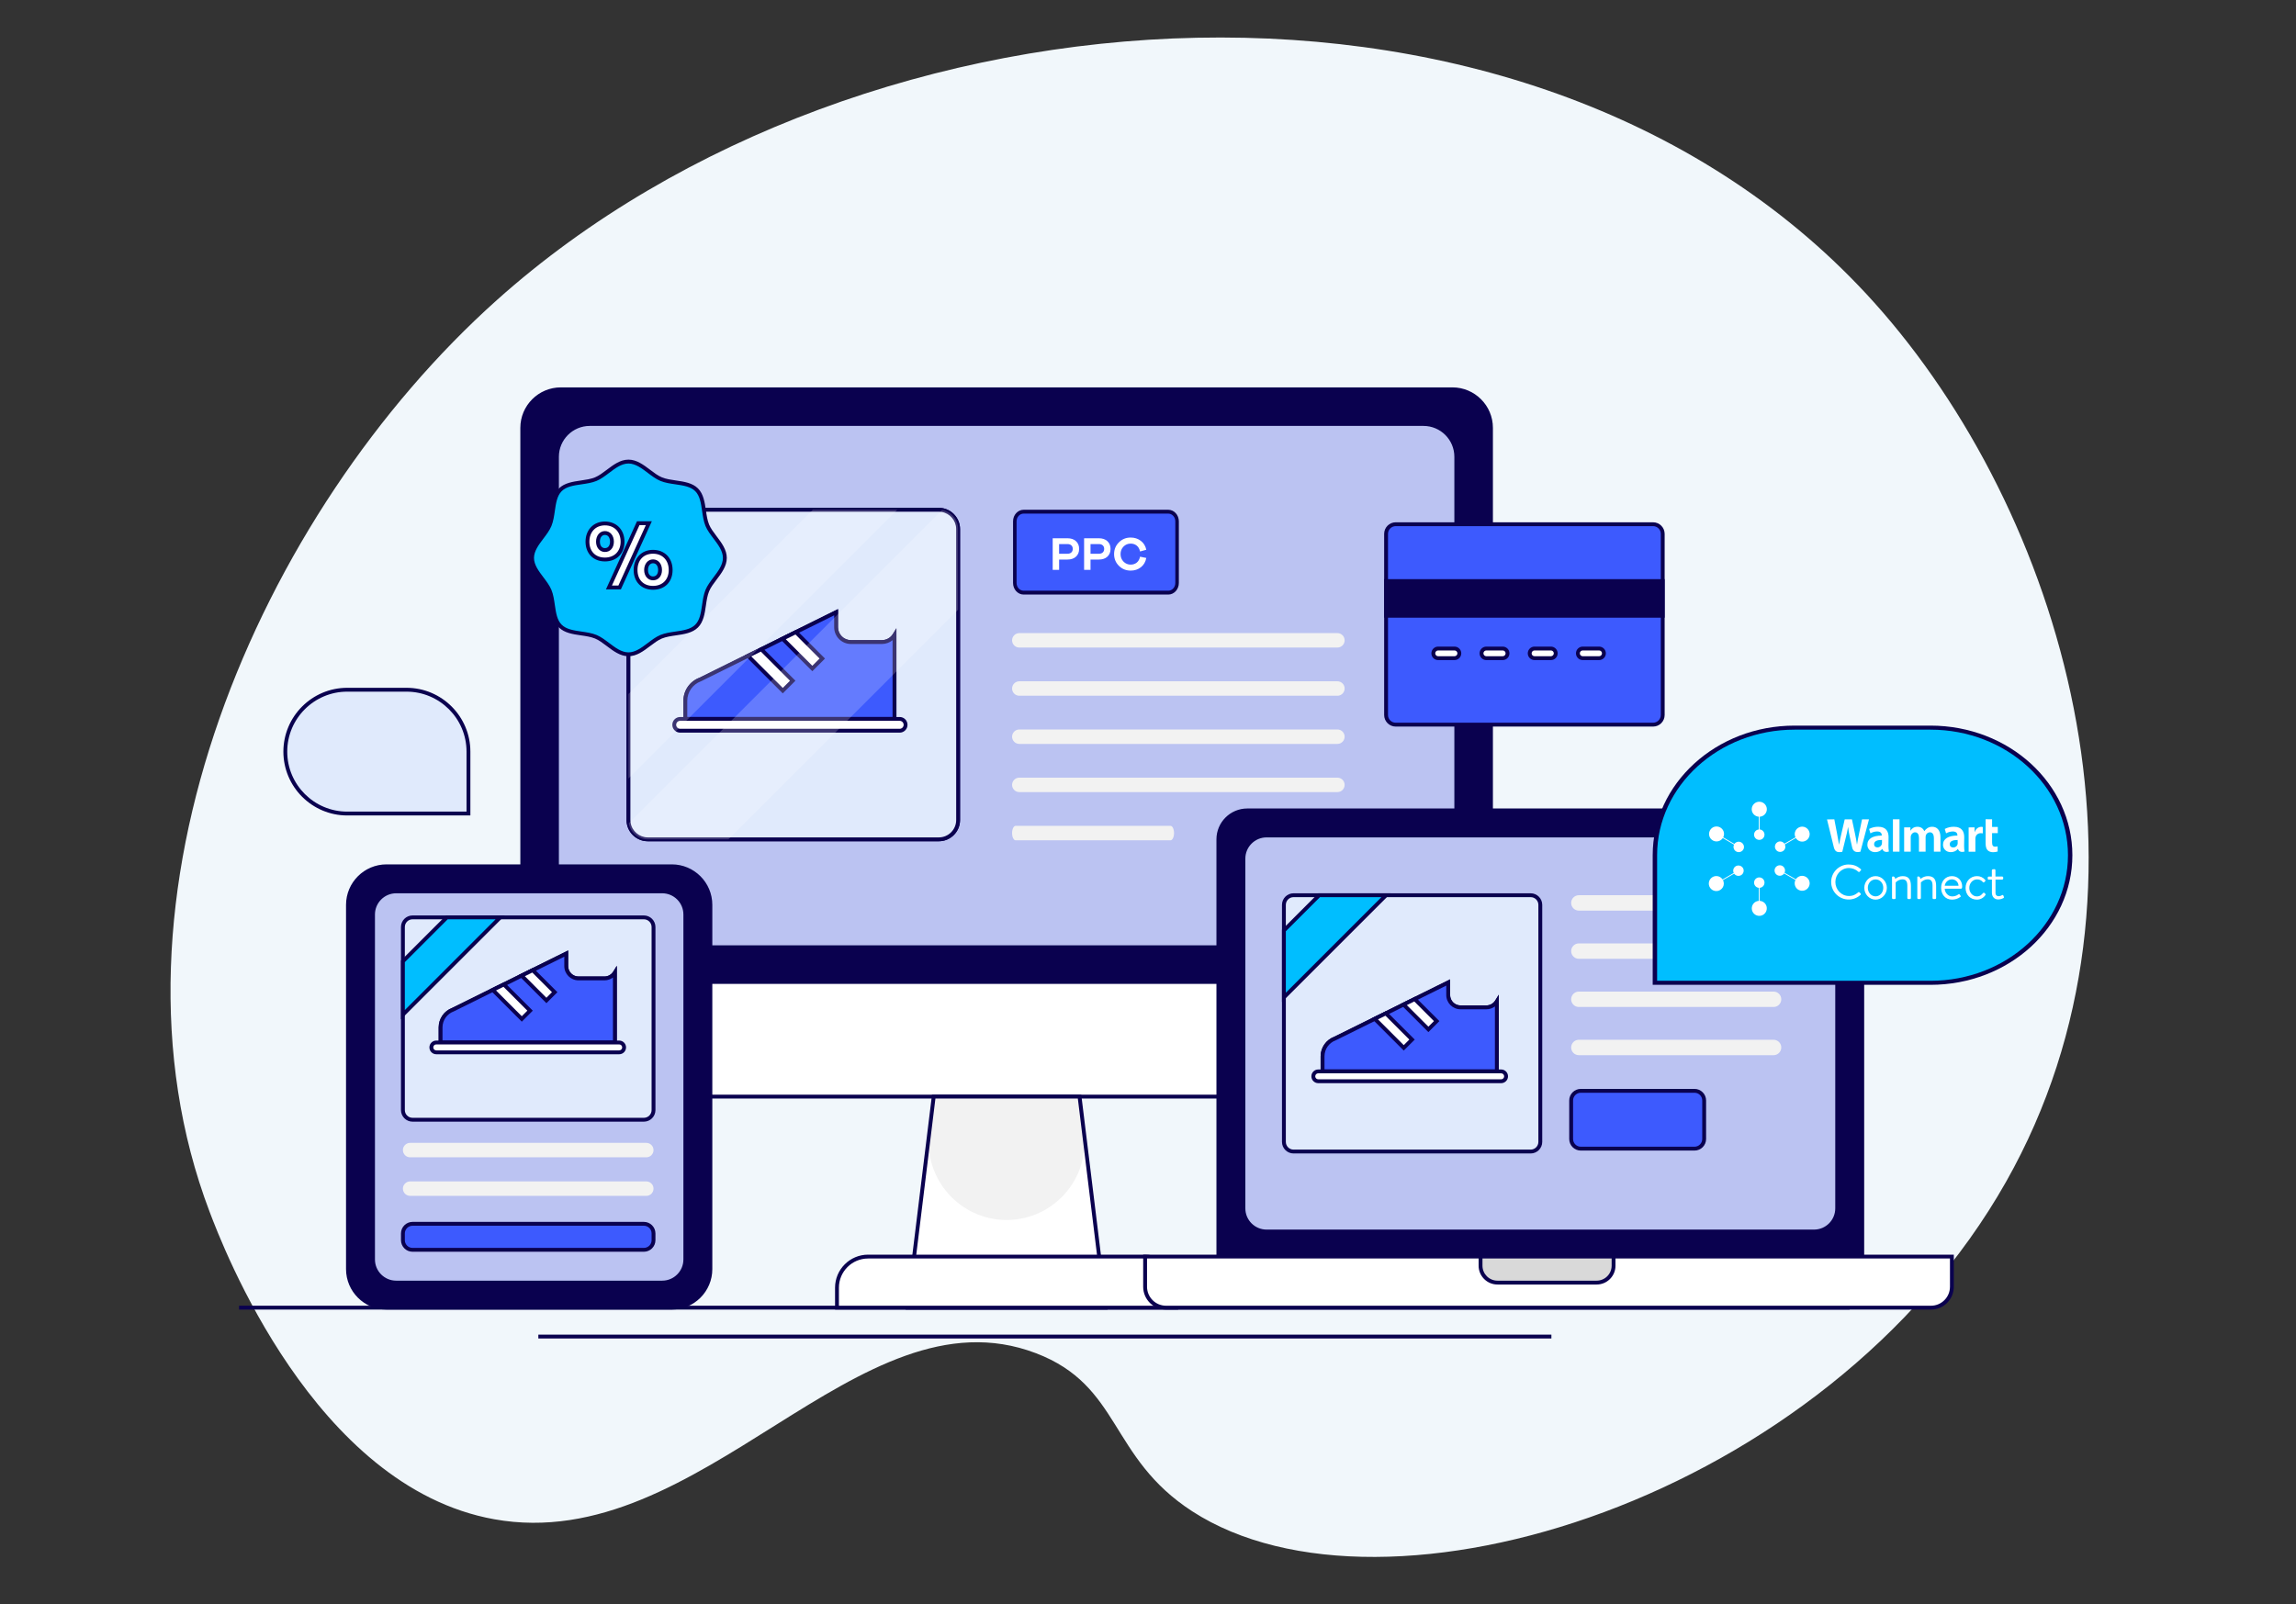 <?xml version="1.0" encoding="UTF-8"?><svg xmlns="http://www.w3.org/2000/svg" width="2382" height="1665" viewBox="0 0 2382 1665"><rect x="0" y="0" width="2382" height="1665" fill="#333333" stroke="none"/><g id="a"><path d="M1944.61,314.21c193.66,215.85,312.13,601.7,136.6,912.17-186.14,329.23-644.9,471.12-844.33,341.95-86.57-56.07-73.46-130.31-162.26-164.1-184.76-70.31-346.4,211.12-561.97,172.35-186.8-33.6-281.84-283.87-295.19-319.03-123.3-324.69,51.27-725.25,297.94-946.09,380.08-340.27,1079.77-386.74,1429.21,2.75Z" fill="#f1f7fb" stroke-width="0"/></g><g id="b"><rect x="248" y="1355" width="1671" height="4" fill="#0a014f" stroke-width="0"/><rect x="558.5" y="1385" width="1051" height="4" fill="#0a014f" stroke-width="0"/><polygon points="1146.83 1357 941.83 1357 968.68 1138 1119.98 1138 1146.83 1357" fill="#fff" stroke-width="0"/><path d="M1546.83,444c0-22-18-40-40-40h-925c-22,0-40,18-40,40v575h1005V444Z" fill="#0a014f" stroke-width="0"/><path d="M1548.83,1021h-1009V444c0-23.16,18.84-42,42-42h925c23.16,0,42,18.84,42,42v577ZM543.83,1017h1001V444c0-20.95-17.05-38-38-38h-925c-20.95,0-38,17.05-38,38v573Z" fill="#0a014f" stroke-width="0"/><path d="M541.83,1019v79c0,22,18,40,40,40h925c22,0,40-18,40-40v-79h-1005Z" fill="#fff" stroke-width="0"/><path d="M1506.83,1140h-925c-23.16,0-42-18.84-42-42v-81h1009v81c0,23.16-18.84,42-42,42ZM543.83,1021v77c0,20.95,17.05,38,38,38h925c20.95,0,38-17.05,38-38v-77h-1001Z" fill="#0a014f" stroke-width="0"/><path d="M1124.56,1175.34l-4.58-37.34h-151.3l-4.58,37.34c-5.91,48.18,31.69,90.66,80.23,90.66h0c48.54,0,86.13-42.48,80.23-90.66Z" fill="#f2f2f2" stroke-width="0"/><rect x="581.83" y="444" width="925" height="535" rx="30" ry="30" fill="#bbc3f2" stroke-width="0"/><path d="M1476.83,981h-865c-17.64,0-32-14.36-32-32v-475c0-17.65,14.36-32,32-32h865c17.64,0,32,14.35,32,32v475c0,17.64-14.36,32-32,32ZM611.83,446c-15.44,0-28,12.56-28,28v475c0,15.44,12.56,28,28,28h865c15.44,0,28-12.56,28-28v-475c0-15.44-12.56-28-28-28h-865Z" fill="#bbc3f2" stroke-width="0"/><path d="M1149.09,1359h-209.52l27.34-223h154.84l.22,1.76,27.13,221.24ZM944.09,1355h200.48l-26.36-215h-147.76l-26.36,215Z" fill="#0a014f" stroke-width="0"/><path d="M1220.33,1357h-352v-20.71c0-17.83,14.46-32.29,32.29-32.29h287.42c17.83,0,32.29,14.46,32.29,32.29v20.71Z" fill="#fff" stroke-width="0"/><path d="M1222.33,1359h-356v-22.71c0-18.91,15.38-34.29,34.29-34.29h287.42c18.91,0,34.29,15.38,34.29,34.29v22.71ZM870.33,1355h348v-18.71c0-16.7-13.59-30.29-30.29-30.29h-287.42c-16.7,0-30.29,13.59-30.29,30.29v18.71Z" fill="#0a014f" stroke-width="0"/><path d="M1932,1304h-668v-433c0-16.57,13.43-30,30-30h608c16.57,0,30,13.43,30,30v433Z" fill="#0a014f" stroke-width="0"/><path d="M1934,1306h-672v-435c0-17.64,14.36-32,32-32h608c17.64,0,32,14.36,32,32v435ZM1266,1302h664v-431c0-15.44-12.56-28-28-28h-608c-15.44,0-28,12.56-28,28v431Z" fill="#0a014f" stroke-width="0"/><rect x="1294" y="871" width="608" height="403" rx="20" ry="20" fill="#bbc3f2" stroke-width="0"/><path d="M1882,1276h-568c-12.13,0-22-9.87-22-22v-363c0-12.13,9.87-22,22-22h568c12.13,0,22,9.87,22,22v363c0,12.13-9.87,22-22,22ZM1314,873c-9.92,0-18,8.08-18,18v363c0,9.92,8.08,18,18,18h568c9.92,0,18-8.08,18-18v-363c0-9.92-8.08-18-18-18h-568Z" fill="#bbc3f2" stroke-width="0"/><path d="M2003.32,1357h-793.64c-11.97,0-21.68-9.71-21.68-21.68v-31.32h837v31.32c0,11.97-9.71,21.68-21.68,21.68Z" fill="#fff" stroke-width="0"/><path d="M2003.32,1359h-793.64c-13.06,0-23.68-10.62-23.68-23.68v-33.32h841v33.32c0,13.06-10.62,23.68-23.68,23.68ZM1190,1306v29.32c0,10.85,8.83,19.68,19.68,19.68h793.64c10.85,0,19.68-8.83,19.68-19.68v-29.32h-833Z" fill="#0a014f" stroke-width="0"/><rect x="652" y="529" width="342" height="342" rx="20" ry="20" fill="#e0eafc" stroke-width="0"/><path d="M974,873h-302c-12.13,0-22-9.87-22-22v-302c0-12.13,9.87-22,22-22h302c12.13,0,22,9.87,22,22v302c0,12.13-9.87,22-22,22ZM672,531c-9.93,0-18,8.07-18,18v302c0,9.92,8.07,18,18,18h302c9.93,0,18-8.08,18-18v-302c0-9.93-8.07-18-18-18h-302Z" fill="#0a014f" stroke-width="0"/><path d="M994,549v302c0,11-9,20-20,20h-302c-9.88,0-18.15-7.26-19.72-16.71-.19-1.07-.28-2.17-.28-3.29v-302c0-11,9-20,20-20h302c1.12,0,2.22.09,3.29.28,9.45,1.57,16.71,9.84,16.71,19.72Z" fill="#e0eafc" stroke-width="0"/><path d="M974,873h-302c-10.63,0-19.95-7.9-21.69-18.38-.2-1.14-.31-2.37-.31-3.62v-302c0-12.13,9.87-22,22-22h302c1.25,0,2.48.1,3.64.31,10.46,1.74,18.36,11.06,18.36,21.69v302c0,12.13-9.87,22-22,22ZM672,531c-9.93,0-18,8.07-18,18v302c0,1.02.08,2.01.25,2.94,1.43,8.59,9.06,15.06,17.75,15.06h302c9.93,0,18-8.08,18-18v-302c0-8.69-6.46-16.32-15.04-17.75-.95-.17-1.94-.25-2.96-.25h-302Z" fill="#0a014f" stroke-width="0"/><path d="M1214.35,872h-160.7c-2.02,0-3.65-3.36-3.65-7.5h0c0-4.14,1.64-7.5,3.65-7.5h160.7c2.02,0,3.65,3.36,3.65,7.5h0c0,4.14-1.64,7.5-3.65,7.5Z" fill="#f2f2f2" stroke-width="0"/><path d="M1387.5,822h-330c-4.14,0-7.5-3.36-7.5-7.5h0c0-4.14,3.36-7.5,7.5-7.5h330c4.14,0,7.5,3.36,7.5,7.5h0c0,4.14-3.36,7.5-7.5,7.5Z" fill="#f2f2f2" stroke-width="0"/><path d="M1387.5,772h-330c-4.14,0-7.5-3.36-7.5-7.5h0c0-4.14,3.36-7.5,7.5-7.5h330c4.14,0,7.5,3.36,7.5,7.5h0c0,4.14-3.36,7.5-7.5,7.5Z" fill="#f2f2f2" stroke-width="0"/><path d="M1387.5,722h-330c-4.14,0-7.5-3.36-7.5-7.5h0c0-4.14,3.36-7.5,7.5-7.5h330c4.14,0,7.5,3.36,7.5,7.5h0c0,4.14-3.36,7.5-7.5,7.5Z" fill="#f2f2f2" stroke-width="0"/><path d="M1387.5,672h-330c-4.14,0-7.5-3.36-7.5-7.5h0c0-4.14,3.36-7.5,7.5-7.5h330c4.14,0,7.5,3.36,7.5,7.5h0c0,4.14-3.36,7.5-7.5,7.5Z" fill="#f2f2f2" stroke-width="0"/><rect x="1052.83" y="531" width="168.34" height="84" rx="9.57" ry="9.57" fill="#3d5afe" stroke-width="0"/><path d="M1212.02,617h-150.04c-6.05,0-10.98-5.38-10.98-12v-64c0-6.62,4.93-12,10.98-12h150.04c6.05,0,10.98,5.38,10.98,12v64c0,6.62-4.92,12-10.98,12ZM1061.98,533c-4.04,0-7.32,3.59-7.32,8v64c0,4.41,3.28,8,7.32,8h150.04c4.04,0,7.32-3.59,7.32-8v-64c0-4.41-3.28-8-7.32-8h-150.04Z" fill="#0a014f" stroke-width="0"/><rect x="1332" y="929" width="266" height="266" rx="10" ry="10" fill="#e0eafc" stroke-width="0"/><path d="M1588,1197h-246c-6.62,0-12-5.38-12-12v-246c0-6.62,5.38-12,12-12h246c6.62,0,12,5.38,12,12v246c0,6.62-5.38,12-12,12ZM1342,931c-4.41,0-8,3.59-8,8v246c0,4.41,3.59,8,8,8h246c4.41,0,8-3.59,8-8v-246c0-4.41-3.59-8-8-8h-246Z" fill="#0a014f" stroke-width="0"/><path d="M1840,1095h-202c-4.4,0-8-3.6-8-8h0c0-4.4,3.6-8,8-8h202c4.4,0,8,3.6,8,8h0c0,4.4-3.6,8-8,8Z" fill="#f2f2f2" stroke-width="0"/><path d="M1840,1045h-202c-4.4,0-8-3.6-8-8h0c0-4.4,3.6-8,8-8h202c4.4,0,8,3.6,8,8h0c0,4.4-3.6,8-8,8Z" fill="#f2f2f2" stroke-width="0"/><path d="M1840,995h-202c-4.4,0-8-3.6-8-8h0c0-4.4,3.6-8,8-8h202c4.4,0,8,3.6,8,8h0c0,4.4-3.6,8-8,8Z" fill="#f2f2f2" stroke-width="0"/><path d="M1840,945h-202c-4.4,0-8-3.6-8-8h0c0-4.4,3.6-8,8-8h202c4.4,0,8,3.6,8,8h0c0,4.4-3.6,8-8,8Z" fill="#f2f2f2" stroke-width="0"/><rect x="1630" y="1132" width="138" height="60" rx="10" ry="10" fill="#3d5afe" stroke-width="0"/><path d="M1758,1194h-118c-6.62,0-12-5.38-12-12v-40c0-6.62,5.38-12,12-12h118c6.62,0,12,5.38,12,12v40c0,6.62-5.38,12-12,12ZM1640,1134c-4.41,0-8,3.59-8,8v40c0,4.41,3.59,8,8,8h118c4.41,0,8-3.59,8-8v-40c0-4.41-3.59-8-8-8h-118Z" fill="#0a014f" stroke-width="0"/><rect x="361" y="899" width="376" height="458" rx="40" ry="40" fill="#0a014f" stroke-width="0"/><path d="M697,1359h-296c-23.16,0-42-18.84-42-42v-378c0-23.16,18.84-42,42-42h296c23.16,0,42,18.84,42,42v378c0,23.16-18.84,42-42,42ZM401,901c-20.95,0-38,17.05-38,38v378c0,20.95,17.05,38,38,38h296c20.95,0,38-17.05,38-38v-378c0-20.95-17.05-38-38-38h-296Z" fill="#0a014f" stroke-width="0"/><rect x="391" y="929" width="316" height="398" rx="20" ry="20" fill="#bbc3f2" stroke-width="0"/><path d="M687,1329h-276c-12.13,0-22-9.87-22-22v-358c0-12.13,9.87-22,22-22h276c12.13,0,22,9.87,22,22v358c0,12.13-9.87,22-22,22ZM411,931c-9.93,0-18,8.08-18,18v358c0,9.92,8.07,18,18,18h276c9.93,0,18-8.08,18-18v-358c0-9.92-8.07-18-18-18h-276Z" fill="#bbc3f2" stroke-width="0"/><rect x="418" y="952" width="260" height="210" rx="10" ry="10" fill="#e0eafc" stroke-width="0"/><path d="M668,1164h-240c-6.62,0-12-5.38-12-12v-190c0-6.62,5.38-12,12-12h240c6.62,0,12,5.38,12,12v190c0,6.62-5.38,12-12,12ZM428,954c-4.41,0-8,3.59-8,8v190c0,4.41,3.59,8,8,8h240c4.41,0,8-3.59,8-8v-190c0-4.41-3.59-8-8-8h-240Z" fill="#0a014f" stroke-width="0"/><path d="M670.5,1201h-245c-4.14,0-7.5-3.36-7.5-7.5h0c0-4.14,3.36-7.5,7.5-7.5h245c4.14,0,7.5,3.36,7.5,7.5h0c0,4.14-3.36,7.5-7.5,7.5Z" fill="#f2f2f2" stroke-width="0"/><path d="M670.5,1241h-245c-4.14,0-7.5-3.36-7.5-7.5h0c0-4.14,3.36-7.5,7.5-7.5h245c4.14,0,7.5,3.36,7.5,7.5h0c0,4.14-3.36,7.5-7.5,7.5Z" fill="#f2f2f2" stroke-width="0"/><rect x="418" y="1270" width="260" height="27" rx="10" ry="10" fill="#3d5afe" stroke-width="0"/><path d="M668,1299h-240c-6.62,0-12-5.38-12-12v-7c0-6.62,5.38-12,12-12h240c6.62,0,12,5.38,12,12v7c0,6.62-5.38,12-12,12ZM428,1272c-4.41,0-8,3.59-8,8v7c0,4.41,3.59,8,8,8h240c4.41,0,8-3.59,8-8v-7c0-4.41-3.59-8-8-8h-240Z" fill="#0a014f" stroke-width="0"/><path d="M928,659v87.03h-217v-18.8c0-9.88,6.19-18.72,15.48-22.1l49.5-24.52,13.79-6.82,22.11-10.95,13.78-6.83,41.77-20.69v15.63c0,8.47,6.86,15.34,15.34,15.34h32.2c5.51,0,10.34-2.92,13.04-7.28Z" fill="#fff" stroke-width="0"/><path d="M930,748.03h-221v-20.8c0-10.65,6.7-20.25,16.69-23.94l143.73-71.2v18.86c0,7.35,5.98,13.34,13.34,13.34h32.2c4.64,0,8.88-2.37,11.33-6.34l3.7-5.98v96.06ZM713,744.03h213v-79.71c-3.06,2.54-6.92,3.97-11.04,3.97h-32.2c-9.56,0-17.34-7.78-17.34-17.34v-12.41l-138.26,68.47c-8.47,3.08-14.17,11.21-14.17,20.22v16.8Z" fill="#0a014f" stroke-width="0"/><path d="M914.96,666.28h-32.2c-8.47,0-15.34-6.87-15.34-15.34v-15.63l-140.94,69.81c-9.29,3.38-15.48,12.21-15.48,22.1v18.8h217v-87.03c-2.7,4.37-7.52,7.29-13.04,7.29Z" fill="#3d5afe" stroke-width="0"/><path d="M930,748.03h-221v-20.8c0-10.65,6.7-20.26,16.69-23.94l143.73-71.2v18.85c0,7.35,5.98,13.34,13.34,13.34h32.2c4.64,0,8.88-2.37,11.33-6.34l3.7-5.98v96.06ZM713,744.03h213v-79.71c-3.06,2.54-6.92,3.97-11.04,3.97h-32.2c-9.56,0-17.34-7.78-17.34-17.34v-12.41l-138.15,68.43-.1.04c-8.47,3.08-14.16,11.2-14.16,20.22v16.8Z" fill="#0a014f" stroke-width="0"/><path d="M933.37,758.3h-227.73c-3.39,0-6.13-2.75-6.13-6.13h0c0-3.39,2.75-6.13,6.13-6.13h227.73c3.39,0,6.13,2.75,6.13,6.13h0c0,3.39-2.75,6.13-6.13,6.13Z" fill="#fff" stroke-width="0"/><path d="M933.37,760.3h-227.73c-4.49,0-8.13-3.65-8.13-8.13s3.65-8.13,8.13-8.13h227.73c4.49,0,8.13,3.65,8.13,8.13s-3.65,8.13-8.13,8.13ZM705.63,748.03c-2.28,0-4.13,1.85-4.13,4.13s1.85,4.13,4.13,4.13h227.73c2.28,0,4.13-1.85,4.13-4.13s-1.85-4.13-4.13-4.13h-227.73Z" fill="#0a014f" stroke-width="0"/><polygon points="853.07 683.41 842.76 693.72 811.88 662.83 825.66 656 853.07 683.41" fill="#fff" stroke-width="0"/><path d="M842.76,696.55l-34.27-34.27,17.56-8.71,29.84,29.84-13.13,13.13ZM815.26,663.39l27.5,27.5,7.48-7.48-24.98-24.98-10,4.96Z" fill="#0a014f" stroke-width="0"/><polygon points="822.4 706.42 812.09 716.72 775.98 680.61 789.76 673.78 822.4 706.42" fill="#fff" stroke-width="0"/><path d="M812.09,719.55l-39.5-39.5,17.57-8.7,35.06,35.06-13.13,13.13ZM779.36,681.16l32.73,32.73,7.48-7.48-30.2-30.2-10,4.95Z" fill="#0a014f" stroke-width="0"/><path d="M637.92,1009.3v72.52h-180.83v-15.67c0-8.24,5.16-15.6,12.9-18.42l41.25-20.43,11.49-5.69,18.43-9.12,11.48-5.69,34.81-17.24v13.03c0,7.06,5.72,12.78,12.78,12.78h26.84c4.59,0,8.61-2.43,10.86-6.07Z" fill="#fff" stroke-width="0"/><path d="M639.92,1083.82h-184.83v-17.67c0-9.01,5.67-17.13,14.11-20.25l120.24-59.56v16.25c0,5.94,4.84,10.78,10.78,10.78h26.84c3.75,0,7.18-1.92,9.16-5.12l3.7-5.98v81.56ZM459.08,1079.82h176.83v-65.4c-2.51,1.89-5.6,2.95-8.86,2.95h-26.84c-8.15,0-14.78-6.63-14.78-14.78v-9.81l-114.77,56.84c-6.93,2.52-11.58,9.17-11.58,16.54v13.67Z" fill="#0a014f" stroke-width="0"/><path d="M627.05,1015.37h-26.84c-7.06,0-12.78-5.72-12.78-12.78v-13.03l-117.45,58.18c-7.75,2.81-12.9,10.18-12.9,18.42v15.67h180.83v-72.53c-2.25,3.64-6.27,6.07-10.86,6.07Z" fill="#3d5afe" stroke-width="0"/><path d="M639.92,1083.82h-184.83v-17.67c0-9.01,5.67-17.14,14.11-20.26l120.24-59.56v16.25c0,5.94,4.84,10.78,10.78,10.78h26.84c3.75,0,7.18-1.92,9.16-5.12l3.7-5.98v81.56ZM459.08,1079.82h176.83v-65.41c-2.51,1.9-5.6,2.95-8.86,2.95h-26.84c-8.15,0-14.78-6.63-14.78-14.78v-9.8l-114.66,56.8-.1.04c-6.93,2.52-11.58,9.16-11.58,16.54v13.67Z" fill="#0a014f" stroke-width="0"/><path d="M642.39,1092.05h-189.78c-2.82,0-5.11-2.29-5.11-5.11h0c0-2.82,2.29-5.11,5.11-5.11h189.78c2.82,0,5.11,2.29,5.11,5.11h0c0,2.82-2.29,5.11-5.11,5.11Z" fill="#fff" stroke-width="0"/><path d="M642.39,1094.05h-189.78c-3.92,0-7.11-3.19-7.11-7.11s3.19-7.11,7.11-7.11h189.78c3.92,0,7.11,3.19,7.11,7.11s-3.19,7.11-7.11,7.11ZM452.61,1083.82c-1.72,0-3.11,1.4-3.11,3.11s1.4,3.11,3.11,3.11h189.78c1.72,0,3.11-1.4,3.11-3.11s-1.4-3.11-3.11-3.11h-189.78Z" fill="#0a014f" stroke-width="0"/><polygon points="575.47 1029.65 566.89 1038.23 541.15 1012.5 552.63 1006.8 575.47 1029.65" fill="#fff" stroke-width="0"/><path d="M566.89,1041.06l-29.12-29.12,15.26-7.57,25.27,25.27-11.42,11.42ZM544.53,1013.05l22.35,22.36,5.76-5.76-20.41-20.41-7.7,3.82Z" fill="#0a014f" stroke-width="0"/><polygon points="549.92 1048.81 541.33 1057.4 511.23 1027.31 522.72 1021.62 549.92 1048.81" fill="#fff" stroke-width="0"/><path d="M541.33,1060.23l-33.48-33.48,15.27-7.56,29.62,29.62-11.42,11.42ZM514.62,1027.86l26.71,26.71,5.76-5.76-24.77-24.77-7.7,3.81Z" fill="#0a014f" stroke-width="0"/><path d="M1552.92,1039.3v72.52h-180.83v-15.67c0-8.24,5.16-15.6,12.9-18.42l41.25-20.43,11.49-5.69,18.43-9.12,11.48-5.69,34.81-17.24v13.03c0,7.06,5.72,12.78,12.78,12.78h26.84c4.59,0,8.61-2.43,10.86-6.07Z" fill="#fff" stroke-width="0"/><path d="M1554.91,1113.82h-184.83v-17.67c0-9.01,5.66-17.13,14.11-20.25l120.24-59.56v16.25c0,5.94,4.84,10.78,10.78,10.78h26.84c3.75,0,7.18-1.92,9.16-5.12l3.7-5.98v81.56ZM1374.09,1109.82h176.83v-65.4c-2.51,1.89-5.6,2.95-8.86,2.95h-26.84c-8.15,0-14.78-6.63-14.78-14.78v-9.81l-114.77,56.84c-6.93,2.52-11.58,9.16-11.58,16.54v13.67Z" fill="#0a014f" stroke-width="0"/><path d="M1542.05,1045.37h-26.84c-7.06,0-12.78-5.72-12.78-12.78v-13.03l-117.45,58.18c-7.75,2.81-12.9,10.18-12.9,18.42v15.67h180.83v-72.53c-2.25,3.64-6.27,6.07-10.86,6.07Z" fill="#3d5afe" stroke-width="0"/><path d="M1554.91,1113.82h-184.83v-17.67c0-9.01,5.67-17.14,14.11-20.26l120.24-59.56v16.25c0,5.94,4.84,10.78,10.78,10.78h26.84c3.75,0,7.18-1.92,9.16-5.12l3.7-5.98v81.56ZM1374.09,1109.82h176.83v-65.4c-2.51,1.89-5.6,2.95-8.86,2.95h-26.84c-8.15,0-14.78-6.63-14.78-14.78v-9.8l-114.66,56.8-.1.04c-6.93,2.52-11.58,9.16-11.58,16.54v13.67Z" fill="#0a014f" stroke-width="0"/><path d="M1557.39,1122.05h-189.78c-2.82,0-5.11-2.29-5.11-5.11h0c0-2.82,2.29-5.11,5.11-5.11h189.78c2.82,0,5.11,2.29,5.11,5.11h0c0,2.82-2.29,5.11-5.11,5.11Z" fill="#fff" stroke-width="0"/><path d="M1557.39,1124.05h-189.78c-3.92,0-7.11-3.19-7.11-7.11s3.19-7.11,7.11-7.11h189.78c3.92,0,7.11,3.19,7.11,7.11s-3.19,7.11-7.11,7.11ZM1367.61,1113.82c-1.72,0-3.11,1.4-3.11,3.11s1.4,3.11,3.11,3.11h189.78c1.72,0,3.11-1.4,3.11-3.11s-1.4-3.11-3.11-3.11h-189.78Z" fill="#0a014f" stroke-width="0"/><polygon points="1490.47 1059.65 1481.89 1068.23 1456.15 1042.5 1467.63 1036.8 1490.47 1059.65" fill="#fff" stroke-width="0"/><path d="M1481.89,1071.06l-29.12-29.12,15.26-7.57,25.27,25.27-11.42,11.42ZM1459.53,1043.05l22.36,22.36,5.76-5.76-20.41-20.41-7.7,3.82Z" fill="#0a014f" stroke-width="0"/><polygon points="1464.92 1078.81 1456.33 1087.4 1426.23 1057.31 1437.72 1051.62 1464.92 1078.81" fill="#fff" stroke-width="0"/><path d="M1456.33,1090.23l-33.48-33.48,15.27-7.56,29.62,29.62-11.42,11.42ZM1429.62,1057.86l26.71,26.71,5.76-5.76-24.77-24.77-7.71,3.81Z" fill="#0a014f" stroke-width="0"/><g opacity=".2"><polygon points="930.9 529 652 807.9 652 720.22 843.22 529 930.9 529" fill="#fff" stroke-width="0"/></g><g opacity=".2"><path d="M994,549v83.77l-238.23,238.23h-83.77c-9.88,0-18.15-7.26-19.72-16.71l325.01-325.01c9.45,1.57,16.71,9.84,16.71,19.72Z" fill="#fff" stroke-width="0"/></g><path d="M552,579c0-12.78,13.6-22.76,18.21-33.88,4.78-11.52,2.4-28.15,11.08-36.83,8.68-8.68,25.31-6.3,36.83-11.08,11.11-4.61,21.1-18.21,33.88-18.21s22.76,13.6,33.88,18.21c11.52,4.78,28.15,2.4,36.83,11.08,8.68,8.68,6.3,25.31,11.08,36.83,4.61,11.11,18.21,21.1,18.21,33.88s-13.6,22.76-18.21,33.88c-4.78,11.52-2.4,28.15-11.08,36.83-8.68,8.68-25.31,6.3-36.83,11.08-11.11,4.61-21.1,18.21-33.88,18.21s-22.76-13.6-33.88-18.21c-11.52-4.78-28.15-2.4-36.83-11.08-8.68-8.68-6.3-25.31-11.08-36.83-4.61-11.11-18.21-21.1-18.21-33.88Z" fill="#00beff" stroke-width="0"/><path d="M652,681c-8.53,0-15.64-5.38-22.52-10.58-4.15-3.14-8.08-6.11-12.12-7.78-4.29-1.78-9.57-2.55-14.67-3.29-8.39-1.22-17.07-2.48-22.82-8.23-5.74-5.74-7-14.42-8.23-22.82-.74-5.1-1.51-10.37-3.29-14.67-1.68-4.04-4.64-7.97-7.78-12.12-5.2-6.88-10.58-13.99-10.58-22.52s5.38-15.64,10.58-22.52c3.14-4.15,6.11-8.08,7.78-12.12,1.78-4.29,2.55-9.57,3.29-14.67,1.22-8.39,2.48-17.07,8.23-22.82,5.74-5.74,14.42-7,22.82-8.23,5.1-.74,10.37-1.51,14.67-3.29,4.04-1.68,7.97-4.64,12.12-7.78,6.88-5.2,13.99-10.58,22.52-10.58s15.64,5.38,22.52,10.58c4.15,3.14,8.08,6.11,12.12,7.78,4.29,1.78,9.57,2.55,14.67,3.29,8.39,1.22,17.07,2.48,22.82,8.23,5.74,5.74,7,14.42,8.23,22.82.74,5.1,1.51,10.37,3.29,14.67,1.68,4.04,4.64,7.97,7.78,12.12,5.2,6.88,10.58,13.99,10.58,22.52s-5.38,15.64-10.58,22.52c-3.14,4.15-6.11,8.08-7.78,12.12-1.78,4.29-2.55,9.57-3.29,14.67-1.22,8.39-2.48,17.07-8.23,22.82-5.74,5.74-14.42,7-22.82,8.23-5.1.74-10.37,1.51-14.67,3.29-4.04,1.68-7.97,4.64-12.12,7.78-6.88,5.2-13.99,10.58-22.52,10.58ZM652,481c-7.19,0-13.75,4.97-20.11,9.77-4.17,3.15-8.49,6.42-13,8.29-4.75,1.97-10.28,2.77-15.62,3.55-8.1,1.18-15.76,2.29-20.56,7.1-4.8,4.8-5.92,12.46-7.1,20.56-.78,5.34-1.58,10.87-3.55,15.62-1.87,4.52-5.13,8.83-8.29,13-4.8,6.35-9.77,12.92-9.77,20.11s4.97,13.75,9.77,20.11c3.15,4.17,6.42,8.49,8.29,13,1.97,4.75,2.77,10.28,3.55,15.62,1.18,8.11,2.29,15.76,7.1,20.56,4.8,4.8,12.46,5.92,20.56,7.1,5.34.78,10.87,1.58,15.62,3.55,4.52,1.87,8.83,5.13,13,8.29,6.35,4.8,12.92,9.77,20.11,9.77s13.75-4.97,20.11-9.77c4.17-3.15,8.49-6.42,13-8.29,4.75-1.97,10.28-2.77,15.62-3.55,8.11-1.18,15.76-2.29,20.56-7.1,4.8-4.8,5.92-12.46,7.1-20.56.78-5.34,1.58-10.87,3.55-15.62,1.87-4.52,5.13-8.83,8.29-13,4.8-6.35,9.77-12.92,9.77-20.11s-4.97-13.75-9.77-20.11c-3.15-4.17-6.42-8.49-8.29-13-1.97-4.75-2.77-10.28-3.55-15.62-1.18-8.11-2.29-15.76-7.1-20.56-4.8-4.8-12.46-5.92-20.56-7.1-5.34-.78-10.87-1.58-15.62-3.55-4.52-1.87-8.83-5.13-13-8.29-6.35-4.8-12.92-9.77-20.11-9.77Z" fill="#0a014f" stroke-width="0"/><path d="M609.47,562.11c0-11.3,7.3-18.9,18.1-18.9s18.3,7.6,18.3,18.9-7.3,18.5-18.3,18.5-18.1-7.4-18.1-18.5ZM634.87,562.11c0-5.4-2.9-9-7.3-9s-7.2,3.6-7.2,9,3,8.7,7.2,8.7,7.3-3.5,7.3-8.7ZM662.18,542.91h11l-30.3,66.7h-11.1l30.4-66.7ZM659.38,591.51c0-11.3,7.2-18.9,18.1-18.9s18.3,7.6,18.3,18.9-7.3,18.5-18.3,18.5-18.1-7.4-18.1-18.5ZM684.78,591.51c0-5.4-2.9-9-7.3-9s-7.2,3.6-7.2,9,3,8.7,7.2,8.7,7.3-3.5,7.3-8.7Z" fill="#fff" stroke-width="0"/><path d="M677.48,612.01c-12.02,0-20.1-8.24-20.1-20.5s8.08-20.9,20.1-20.9,20.3,8.4,20.3,20.9-8.16,20.5-20.3,20.5ZM677.48,574.61c-9.78,0-16.1,6.63-16.1,16.9s6.32,16.5,16.1,16.5,16.3-6.48,16.3-16.5-6.4-16.9-16.3-16.9ZM644.16,611.61h-15.5l32.22-70.7h15.39l-32.12,70.7ZM634.88,607.61h6.7l28.48-62.7h-6.61l-28.58,62.7ZM677.48,602.21c-5.33,0-9.2-4.5-9.2-10.7s3.78-11,9.2-11,9.3,4.52,9.3,11-3.82,10.7-9.3,10.7ZM677.48,584.51c-3.11,0-5.2,2.81-5.2,7s2.09,6.7,5.2,6.7c3.91,0,5.3-3.46,5.3-6.7s-1.39-7-5.3-7ZM627.57,582.61c-12.02,0-20.1-8.24-20.1-20.5s8.27-20.9,20.1-20.9,20.3,8.4,20.3,20.9-8.16,20.5-20.3,20.5ZM627.57,545.21c-9.63,0-16.1,6.79-16.1,16.9s6.32,16.5,16.1,16.5,16.3-6.48,16.3-16.5-6.4-16.9-16.3-16.9ZM627.57,572.81c-5.33,0-9.2-4.5-9.2-10.7s3.78-11,9.2-11,9.3,4.52,9.3,11-3.82,10.7-9.3,10.7ZM627.57,555.11c-3.11,0-5.2,2.81-5.2,7s2.09,6.7,5.2,6.7c3.91,0,5.3-3.46,5.3-6.7s-1.39-7-5.3-7Z" fill="#0a014f" stroke-width="0"/><path d="M1656.47,1331h-102.94c-9.68,0-17.53-7.85-17.53-17.53v-9.47h138v9.47c0,9.68-7.85,17.53-17.53,17.53Z" fill="#d9d9d9" stroke-width="0"/><path d="M1656.47,1333h-102.94c-10.77,0-19.53-8.76-19.53-19.53v-11.47h142v11.47c0,10.77-8.76,19.53-19.53,19.53ZM1538,1306v7.47c0,8.56,6.97,15.53,15.53,15.53h102.94c8.56,0,15.53-6.97,15.53-15.53v-7.47h-134Z" fill="#0a014f" stroke-width="0"/><polygon points="1332 1035 1438 929 1368.57 929 1332 965.57 1332 1035" fill="#00beff" stroke-width="0"/><path d="M1330,1039.83v-75.08l37.75-37.75h75.08l-112.83,112.83ZM1334,966.4v63.77l99.17-99.17h-63.77l-35.4,35.4Z" fill="#0a014f" stroke-width="0"/><polygon points="418 1053 519 952 463.61 952 418 997.61 418 1053" fill="#00beff" stroke-width="0"/><path d="M416,1057.83v-61.05l46.78-46.78h61.05l-107.83,107.83ZM420,998.44v49.73l94.17-94.17h-49.73l-44.44,44.44Z" fill="#0a014f" stroke-width="0"/><path d="M360.24,844.24h125.76v-64.24c0-35.48-28.76-64.24-64.24-64.24h-61.51c-35.48,0-64.24,28.76-64.24,64.24h0c0,35.48,28.76,64.24,64.24,64.24Z" fill="#e0eafc" stroke-width="0"/><path d="M488,846.24h-127.76c-36.53,0-66.24-29.72-66.24-66.24s29.72-66.24,66.24-66.24h61.51c36.53,0,66.24,29.72,66.24,66.24v66.24ZM360.24,717.76c-34.32,0-62.24,27.92-62.24,62.24s27.92,62.24,62.24,62.24h123.76v-62.24c0-34.32-27.92-62.24-62.24-62.24h-61.51Z" fill="#0a014f" stroke-width="0"/><rect x="1438" y="544" width="287" height="208" rx="10" ry="10" fill="#3d5afe" stroke-width="0"/><path d="M1715,754h-267c-6.62,0-12-5.38-12-12v-188c0-6.62,5.38-12,12-12h267c6.62,0,12,5.38,12,12v188c0,6.62-5.38,12-12,12ZM1448,546c-4.41,0-8,3.59-8,8v188c0,4.41,3.59,8,8,8h267c4.41,0,8-3.59,8-8v-188c0-4.41-3.59-8-8-8h-267Z" fill="#0a014f" stroke-width="0"/><rect x="1438" y="603" width="287" height="36" fill="#0a014f" stroke-width="0"/><path d="M1727,641h-291v-40h291v40ZM1440,637h283v-32h-283v32Z" fill="#0a014f" stroke-width="0"/><path d="M1509,683h-17c-2.76,0-5-2.24-5-5h0c0-2.76,2.24-5,5-5h17c2.76,0,5,2.24,5,5h0c0,2.76-2.24,5-5,5Z" fill="#fff" stroke-width="0"/><path d="M1509,685h-17c-3.86,0-7-3.14-7-7s3.14-7,7-7h17c3.86,0,7,3.14,7,7s-3.14,7-7,7ZM1492,675c-1.65,0-3,1.35-3,3s1.35,3,3,3h17c1.65,0,3-1.35,3-3s-1.35-3-3-3h-17Z" fill="#0a014f" stroke-width="0"/><path d="M1559,683h-17c-2.76,0-5-2.24-5-5h0c0-2.76,2.24-5,5-5h17c2.76,0,5,2.24,5,5h0c0,2.76-2.24,5-5,5Z" fill="#fff" stroke-width="0"/><path d="M1559,685h-17c-3.86,0-7-3.14-7-7s3.14-7,7-7h17c3.86,0,7,3.14,7,7s-3.14,7-7,7ZM1542,675c-1.65,0-3,1.35-3,3s1.35,3,3,3h17c1.65,0,3-1.35,3-3s-1.35-3-3-3h-17Z" fill="#0a014f" stroke-width="0"/><path d="M1609,683h-17c-2.76,0-5-2.24-5-5h0c0-2.76,2.24-5,5-5h17c2.76,0,5,2.24,5,5h0c0,2.76-2.24,5-5,5Z" fill="#fff" stroke-width="0"/><path d="M1609,685h-17c-3.86,0-7-3.14-7-7s3.14-7,7-7h17c3.86,0,7,3.14,7,7s-3.14,7-7,7ZM1592,675c-1.65,0-3,1.35-3,3s1.35,3,3,3h17c1.65,0,3-1.35,3-3s-1.35-3-3-3h-17Z" fill="#0a014f" stroke-width="0"/><path d="M1659,683h-17c-2.76,0-5-2.24-5-5h0c0-2.76,2.24-5,5-5h17c2.76,0,5,2.24,5,5h0c0,2.76-2.24,5-5,5Z" fill="#fff" stroke-width="0"/><path d="M1659,685h-17c-3.86,0-7-3.14-7-7s3.14-7,7-7h17c3.86,0,7,3.14,7,7s-3.14,7-7,7ZM1642,675c-1.65,0-3,1.35-3,3s1.35,3,3,3h17c1.65,0,3-1.35,3-3s-1.35-3-3-3h-17Z" fill="#0a014f" stroke-width="0"/><path d="M1092.12,558.58h15.29c3.72,0,6.68,1,8.87,3.01,2.19,2.01,3.28,4.68,3.28,8.01s-1.09,6.05-3.26,8.06c-2.17,2.01-5.14,3.01-8.89,3.01h-8.62v10.73h-6.66v-32.83ZM1098.78,574.65h8.62c1.76,0,3.13-.46,4.09-1.37.96-.91,1.45-2.14,1.45-3.68s-.48-2.71-1.45-3.63c-.96-.91-2.33-1.37-4.09-1.37h-8.62v10.05Z" fill="#fff" stroke-width="0"/><path d="M1124.7,558.58h15.29c3.72,0,6.68,1,8.87,3.01,2.19,2.01,3.28,4.68,3.28,8.01s-1.09,6.05-3.26,8.06c-2.17,2.01-5.14,3.01-8.89,3.01h-8.62v10.73h-6.66v-32.83ZM1131.37,574.65h8.62c1.76,0,3.13-.46,4.09-1.37.96-.91,1.45-2.14,1.45-3.68s-.48-2.71-1.45-3.63c-.96-.91-2.33-1.37-4.09-1.37h-8.62v10.05Z" fill="#fff" stroke-width="0"/><path d="M1173.07,585.92c2.42,0,4.49-.69,6.22-2.06,1.73-1.37,2.89-3.43,3.48-6.17l6.47,1.32c-.78,4.12-2.66,7.33-5.63,9.65-2.97,2.32-6.48,3.48-10.54,3.48-4.83,0-8.92-1.65-12.25-4.95-3.33-3.3-5-7.37-5-12.2s1.67-8.86,5-12.18c3.33-3.32,7.42-4.97,12.25-4.97,4.02,0,7.51,1.14,10.49,3.41,2.97,2.27,4.87,5.35,5.68,9.24l-6.47,1.81c-.59-2.71-1.76-4.75-3.5-6.12-1.75-1.37-3.81-2.06-6.2-2.06-2.97,0-5.47,1.04-7.5,3.11-2.03,2.08-3.04,4.66-3.04,7.77s1.02,5.7,3.06,7.79c2.04,2.09,4.53,3.14,7.47,3.14Z" fill="#fff" stroke-width="0"/><path d="M2002.78,1022h-288.18v-134.5c0-74.28,65.91-134.5,147.22-134.5h140.96c81.31,0,147.22,60.22,147.22,134.5h0c0,74.28-65.91,134.5-147.22,134.5Z" fill="#0a014f" stroke-width="0"/><path d="M1719.18,1017.81h283.6c78.65,0,142.64-58.46,142.64-130.31s-63.99-130.31-142.64-130.31h-140.96c-78.65,0-142.64,58.46-142.64,130.31v130.31Z" fill="#00beff" stroke-width="0"/><path d="M1825.21,831.99c-4.27-.06-7.81,3.42-7.87,7.68-.06,4.21,3.23,7.62,7.38,7.87v13.23c-2.99.24-5.18,2.87-4.94,5.85s2.87,5.18,5.85,4.94,5.18-2.87,4.94-5.85c-.24-2.62-2.32-4.76-4.94-4.94v-13.23c4.27-.24,7.62-3.9,7.38-8.17-.24-4.15-3.66-7.38-7.81-7.38Z" fill="#fff" stroke-width="0"/><path d="M1846.8,884.07c2.99,0,5.43-2.38,5.43-5.37,0-.79-.18-1.65-.55-2.38l11.4-6.65c2.26,3.66,7.01,4.82,10.67,2.56,3.66-2.26,4.82-7.01,2.56-10.67s-7.01-4.82-10.67-2.56c-3.35,2.07-4.63,6.34-2.93,9.94l-11.46,6.59c-1.71-2.44-5.06-3.11-7.5-1.4-2.44,1.71-3.11,5.06-1.4,7.5.98,1.59,2.68,2.44,4.45,2.44Z" fill="#fff" stroke-width="0"/><path d="M1803.56,898.16c-2.99,0-5.43,2.38-5.43,5.37,0,.85.18,1.65.55,2.38l-11.59,6.71c-2.38-3.6-7.2-4.57-10.79-2.2s-4.57,7.2-2.2,10.79c2.38,3.6,7.2,4.57,10.79,2.2,2.2-1.46,3.54-3.9,3.48-6.53,0-1.22-.3-2.44-.85-3.54l11.59-6.71c1.71,2.44,5.12,3.05,7.56,1.34s3.05-5.12,1.34-7.56c-1.04-1.4-2.68-2.26-4.45-2.26h0Z" fill="#fff" stroke-width="0"/><path d="M1825.64,934.87v-13.54c2.99-.24,5.18-2.87,4.94-5.85s-2.87-5.18-5.85-4.94-5.18,2.87-4.94,5.85c.24,2.62,2.32,4.76,4.94,4.94v13.54c-4.27.24-7.56,3.9-7.32,8.23.24,4.27,3.9,7.56,8.23,7.32,4.27-.24,7.56-3.9,7.32-8.23-.18-3.96-3.35-7.14-7.32-7.32Z" fill="#fff" stroke-width="0"/><path d="M1873.51,909.93c-3.6-2.07-8.17-.98-10.37,2.5l-11.77-6.71c1.28-2.74.12-5.98-2.56-7.26s-5.98-.12-7.26,2.56-.12,5.98,2.56,7.26c2.44,1.16,5.31.37,6.83-1.83l11.77,6.71c-1.89,3.84-.37,8.54,3.48,10.43,3.84,1.89,8.54.37,10.43-3.48,1.89-3.66.49-8.11-3.11-10.18Z" fill="#fff" stroke-width="0"/><path d="M1806.61,874.25c-2.44-1.46-5.61-.79-7.26,1.52l-11.59-6.83c1.95-3.84.43-8.48-3.42-10.43-3.84-1.95-8.48-.43-10.43,3.42-1.95,3.84-.43,8.48,3.42,10.43,3.54,1.77,7.81.61,10-2.68l11.65,6.83c-1.28,2.68-.18,5.92,2.56,7.26,2.68,1.28,5.92.18,7.26-2.56,1.16-2.5.24-5.49-2.2-6.95h0Z" fill="#fff" stroke-width="0"/><path d="M2037.8,868.76c0-5.73-2.44-10.79-10.73-10.79-3.29-.06-6.53.73-9.45,2.26l1.34,4.57c2.07-1.22,4.45-1.89,6.89-1.95,4.21,0,4.88,2.38,4.88,3.9v.37c-9.15,0-14.94,3.17-14.94,9.57,0,3.9,2.93,7.62,8.05,7.62,3.17,0,5.79-1.28,7.32-3.29h.18s1.04,4.39,6.77,2.68c-.3-2.01-.43-4.02-.43-6.1l.12-8.84ZM2031.03,874.8c.06,2.5-1.83,4.51-4.33,4.63h-.49c-1.89,0-3.42-1.1-3.42-3.35,0-3.48,3.84-4.39,8.17-4.39l.06,3.11h0ZM1903.02,850.22c.73,3.54,2.68,13.9,2.68,13.9.85,4.27,1.59,8.72,2.2,12.26h.12c.55-3.72,1.46-7.26,2.44-11.65l3.35-14.45h7.5l3.17,14.82c.85,4.15,1.46,7.32,2.01,11.16h.12c.55-3.9,1.28-7.2,2.13-11.4l3.05-14.57h7.2l-8.9,33.6c-5.67,1.22-7.81-1.04-8.6-4.63s-2.32-10.49-2.32-10.49c-.79-3.42-1.4-6.83-1.83-10.31h-.12c-.61,3.84-1.22,6.53-2.2,10.31l-3.72,15.18c-5.79,1.16-7.81-.55-8.9-5.18-.98-3.96-6.95-28.42-6.95-28.42l7.56-.12ZM1959.31,868.76c0-5.73-2.44-10.79-10.73-10.79-3.29-.06-6.53.73-9.45,2.26l1.34,4.57c2.07-1.22,4.45-1.95,6.89-1.95,4.21,0,4.88,2.38,4.88,3.9v.37c-9.15,0-14.94,3.17-14.94,9.57,0,3.9,2.93,7.62,8.05,7.62,3.17,0,5.79-1.28,7.32-3.29h.18s1.04,4.39,6.77,2.68c-.3-2.01-.43-4.02-.43-6.1l.12-8.84ZM1952.48,874.8c0,.49-.06.91-.18,1.34-.67,1.95-2.5,3.29-4.57,3.23-1.89,0-3.42-1.1-3.42-3.35,0-3.48,3.84-4.39,8.17-4.39v3.17h0ZM1970.66,883.82h-6.83v-33.6h6.83v33.6ZM2066.7,850.22v7.93h5.92v6.4h-5.92v9.51c0,3.05.79,4.57,3.11,4.57.85,0,1.77-.12,2.62-.3l.06,5.31c-1.59.49-3.29.73-4.94.73-2.38,0-4.33-.85-5.55-2.13-1.4-1.46-2.01-3.84-2.01-7.26v-24.82l6.71.06h0ZM2048.53,858.58v4.76h.18c1.28-3.66,4.27-5.31,6.83-5.31.55,0,1.04.06,1.52.18v6.59c-.67-.12-1.34-.18-2.01-.18-2.99,0-5.06,1.71-5.55,4.45-.12.61-.18,1.22-.12,1.89v12.93h-7.01v-25.25l6.16-.06h0ZM1981.94,858.58v3.42h.12c1.16-1.83,3.11-4.02,7.32-4.02,3.35,0,5.85,1.77,6.95,4.51h.12c.85-1.28,1.95-2.32,3.23-3.17,1.52-.91,3.23-1.4,5-1.34,4.51,0,8.48,3.11,8.48,10.98v14.88h-6.83v-13.84c0-3.96-1.34-6.28-4.15-6.28-1.89,0-3.6,1.28-4.15,3.05-.18.67-.3,1.34-.3,2.07v15h-6.89v-14.39c0-3.35-1.28-5.73-4.09-5.73-2.2,0-3.6,1.77-4.15,3.23-.24.67-.3,1.34-.3,2.07v14.82h-6.83v-25.25h6.46Z" fill="#fff" stroke-width="0"/><path d="M1918.27,897.18c5.12,0,8.78,1.77,12.2,4.7.43.37.43.98.06,1.4h0l-1.34,1.34c-.43.55-.79.49-1.34-.06-2.62-2.38-6.1-3.72-9.64-3.78-7.99,0-14.09,6.71-14.09,14.51s6.1,14.51,14.03,14.51c4.39,0,6.95-1.52,9.64-3.78.3-.37.85-.37,1.22-.06q.06.06.12.12l1.16,1.16c.37.37.37.98-.06,1.34h0c-3.23,3.05-7.5,4.82-12.01,4.88-10,.18-18.29-7.81-18.48-17.87-.18-10,7.81-18.29,17.87-18.48.3.06.49.06.67.06h0Z" fill="#fff" stroke-width="0"/><path d="M1945.83,909.19c6.46,0,11.71,5.55,11.71,12.14s-5.24,12.26-11.71,12.26-11.71-5.61-11.71-12.26,5.24-12.14,11.71-12.14ZM1945.83,930.17c4.57,0,7.99-4.02,7.99-8.84s-3.35-8.72-7.99-8.72-8.05,3.96-8.05,8.72,3.48,8.84,8.05,8.84Z" fill="#fff" stroke-width="0"/><path d="M1962.91,910.41c0-.49.37-.85.79-.91h.12c1.46,0,2.26,1.1,2.44,2.62,2.2-1.89,4.94-2.93,7.81-2.93,6.77,0,8.42,4.39,8.42,10.37v12.32c0,.61-.49,1.1-1.1,1.1h-1.52c-.61,0-1.1-.49-1.1-1.1v-12.81c0-4.45-1.52-6.53-4.94-6.53-4.39,0-7.14,3.23-7.14,3.23v16.1c0,.61-.49,1.1-1.1,1.1h-1.59c-.61,0-1.1-.49-1.1-1.1v-21.47Z" fill="#fff" stroke-width="0"/><path d="M1989.07,910.41c0-.49.37-.85.79-.91h.12c1.46,0,2.26,1.1,2.44,2.62,2.2-1.89,4.94-2.93,7.81-2.93,6.77,0,8.42,4.39,8.42,10.37v12.32c0,.61-.49,1.1-1.1,1.1h-1.52c-.61,0-1.1-.49-1.1-1.1v-12.81c0-4.45-1.52-6.53-4.94-6.53-4.39,0-7.14,3.23-7.14,3.23v16.1c0,.61-.49,1.1-1.1,1.1h-1.52c-.61,0-1.1-.49-1.1-1.1v-21.47h-.06Z" fill="#fff" stroke-width="0"/><path d="M2025.11,909.19c6.1,0,10.55,4.51,10.55,10.61,0,.49-.06.91-.12,1.4-.06.55-.49.98-1.04,1.04h-16.95c.12,3.9,3.35,7.99,7.62,7.99,2.26.06,4.45-.61,6.28-1.89.79-.55,1.16-.73,1.77.12l.61.85c.43.73.67.98-.18,1.59-2.5,1.77-5.49,2.68-8.54,2.68-7.07,0-11.28-5.55-11.28-12.2-.06-6.59,4.21-12.2,11.28-12.2ZM2031.88,919.19c-.06-3.72-3.11-6.65-6.83-6.65s-7.01,2.87-7.5,6.65h14.33Z" fill="#fff" stroke-width="0"/><path d="M2051.03,909.19c3.23-.06,6.34,1.34,8.48,3.84.43.43.37,1.16-.06,1.59q-.06.06-.12.12l-.79.73c-.73.67-1.22.12-1.65-.37-1.46-1.71-3.6-2.62-5.85-2.5-4.45,0-7.99,3.96-7.99,8.78s3.48,8.84,7.81,8.84c3.54,0,5.06-1.83,6.34-3.35.67-.73,1.34-.55,1.95.12l.3.3c.55.55.73,1.04.3,1.59-1.95,2.93-5.24,4.7-8.78,4.7-6.89,0-11.77-5.12-11.77-12.14,0-6.95,5.06-12.26,11.83-12.26Z" fill="#fff" stroke-width="0"/><path d="M2063.35,912.91c-.61.06-1.1-.43-1.16-1.04v-1.1c0-.61.43-1.1,1.04-1.1h3.23v-6.46c.06-.61.49-1.1,1.1-1.1l1.59-.12c.55,0,1.04.49,1.04,1.04v6.59h6.89c.61-.06,1.1.43,1.16,1.04v1.04c0,.61-.55,1.1-1.16,1.1h-6.83v13.78c0,2.44,1.52,3.48,3.11,3.48,1.28,0,2.5-.37,3.6-1.04.91-.55,1.28-.12,1.46.43l.43,1.04c.3.73.18,1.16-.43,1.52-1.71.91-3.6,1.4-5.49,1.4-4.09,0-6.4-3.23-6.4-6.83v-13.78h-3.17v.12h0Z" fill="#fff" stroke-width="0"/></g></svg>